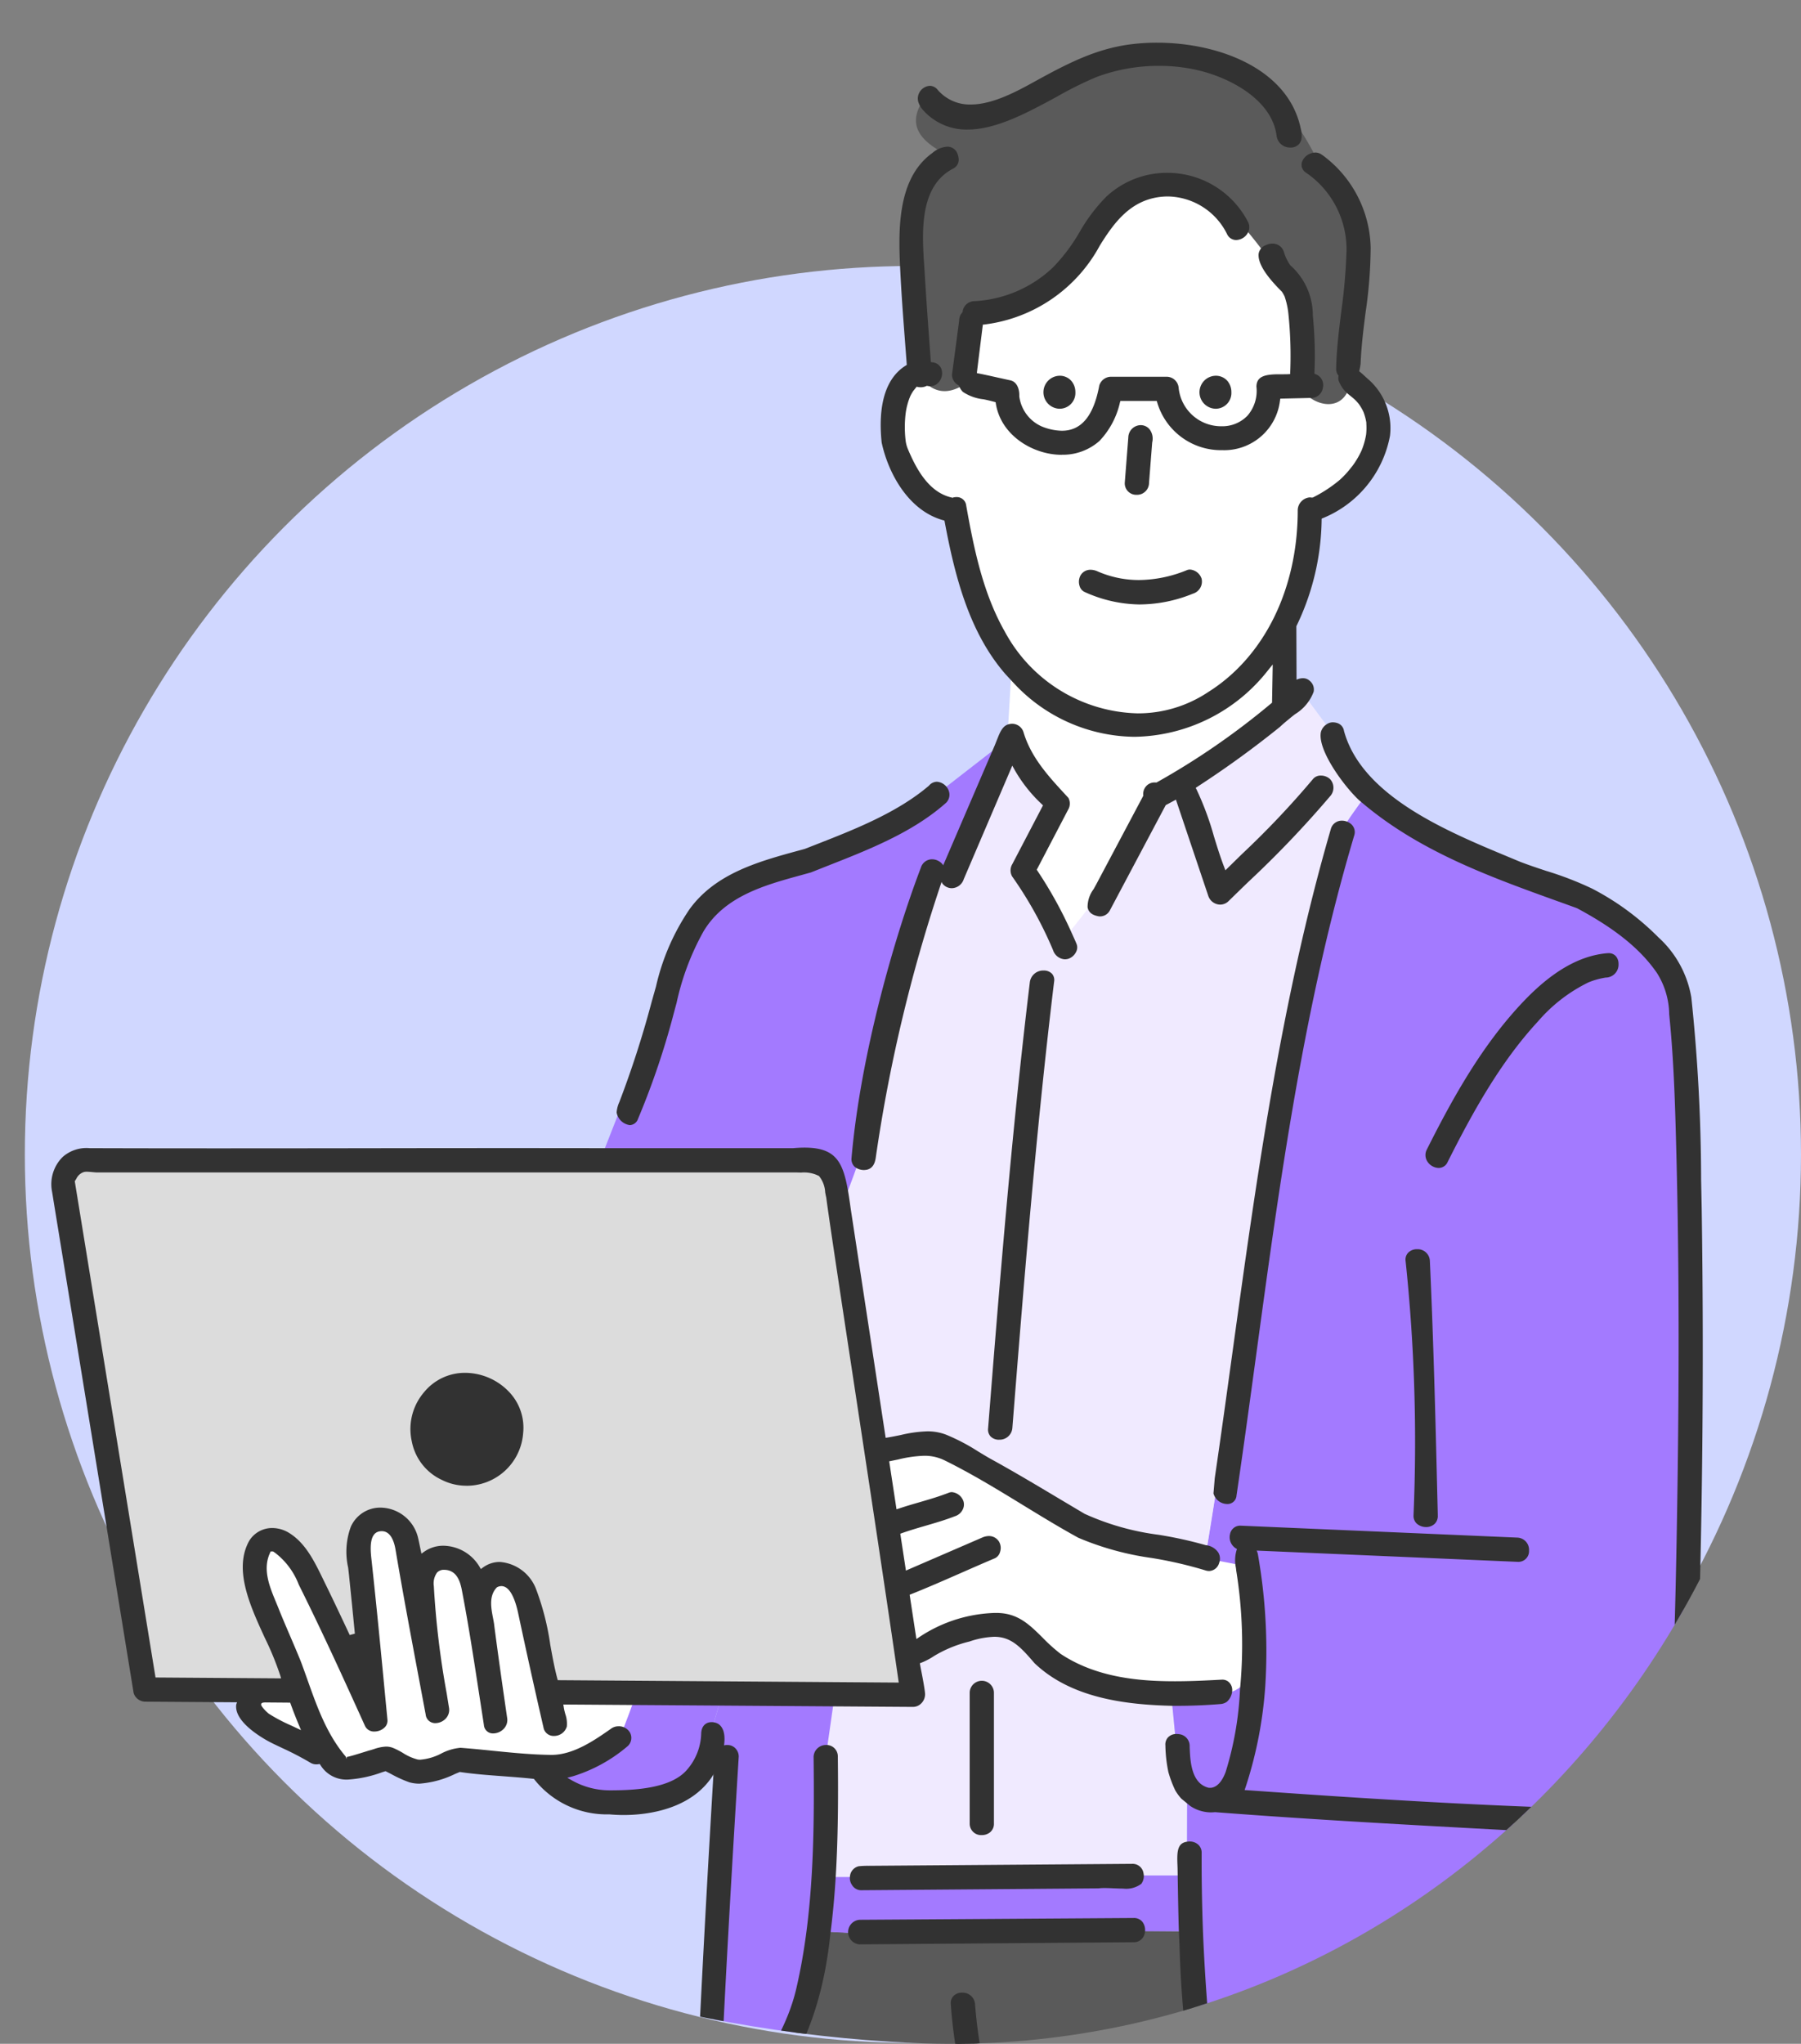 <svg xmlns="http://www.w3.org/2000/svg" xmlns:xlink="http://www.w3.org/1999/xlink" width="202.797" height="230.033" viewBox="0 0 202.797 230.033">
  <rect x="0" y="0" width="202.797" height="230.033" fill="#808080" stroke="none"/>
  <defs>
    <clipPath id="clip-path">
      <path id="パス_5425" data-name="パス 5425" d="M114.515-29.936C169.744-29.936,199.806,42.676,200,100S154.874,202.481,100,200-16.773,165.144,0,100,59.287-29.936,114.515-29.936Z" transform="translate(1200 193)" fill="#fffaae"/>
    </clipPath>
    <clipPath id="clip-path-2">
      <rect id="長方形_693" data-name="長方形 693" width="185.946" height="438.278" fill="none"/>
    </clipPath>
  </defs>
  <g id="グループ_1217" data-name="グループ 1217" transform="translate(-1197.204 -163.064)">
    <circle id="楕円形_5" data-name="楕円形 5" cx="100" cy="100" r="100" transform="translate(1200 193)" fill="#d0d7ff"/>
    <g id="マスクグループ_47" data-name="マスクグループ 47" clip-path="url(#clip-path)">
      <g id="グループ_1213" data-name="グループ 1213" transform="translate(1203 167.869)">
        <g id="グループ_1212" data-name="グループ 1212" clip-path="url(#clip-path-2)">
          <path id="パス_5195" data-name="パス 5195" d="M54.732,171.54c.119.731.862,2.59.714,3.32-.348,1.466-1.129,1.38-1.535-.393-1-4.324-1.965-9.081-2.891-13.421-.2-.915-1.542-2.962-2.677-2.356-1,1.033-1.764,1.634-1.642,2.891.448,3.438,1.571,8.348,2.07,11.779.3,2.062-1.221,1.974-1.535-.107-.8-5.08-1.027-8.263-2-13.314-.177-.89-1.587-3-2.641-3.1-.985-.094-2.24,1.642-2.213,2.427a99.41,99.41,0,0,0,1.642,12.886c.326,2.049-1.033,3.158-1.428,1.071-1.151-6.143-1.059-11.651-2.106-17.812-.151-.894-2.371-3.531-3.427-3.32-1.005.2-2.17,3.938-2.07,4.855.646,5.939,1,10.044,1.57,15.991.153,1.583-1.447-.757-2.106-2.213-2.352-5.2-2.744-7.633-5.283-12.743a8.358,8.358,0,0,0-3.284-3.213,6.8,6.8,0,0,0-2.39,0c-.905,1.994-1.248,3.652-.537,5.533.779,1.915,3.4,8.791,4.177,10.709.771,2.04-5.3-.4-4.069,2.07.937,1.874,8.04,5.985,9.1,7.282.843-.128,2.247.231,3.07,0,1.025-.276,1.666-.968,2.712-.571a25.366,25.366,0,0,0,3.427,1.142c1.53.147,3.189-1.271,4.748-1.25,3.4.258,5.432.538,8.852.572,2.4.011,4.539-.033,6.247-1.218a18.356,18.356,0,0,0,3.176-2.138,43.231,43.231,0,0,0,1.821-4.854c-2.445-.016-7.049-.484-9.495-.5" transform="translate(1.888 13.95)" fill="#fff"/>
          <path id="パス_5196" data-name="パス 5196" d="M121.408,370.438c-.08-.014-.159-.035-.239-.05-.012.121-.031.24-.044.36a1.5,1.5,0,0,1,.283-.31" transform="translate(11.111 33.976)" fill="#6ec878"/>
          <path id="パス_5197" data-name="パス 5197" d="M137.85,371.589c-.063-1.705-.094-3.419-.222-5.137-1.75.774-3.441,1.678-5.178,2.48,2.045.295,4.2.923,5.4,2.656" transform="translate(12.15 33.615)" fill="#6ec878"/>
          <path id="パス_5198" data-name="パス 5198" d="M143.715,391.024c-.38-4.522-2.344-8.886-3.586-13.2a3.727,3.727,0,0,1-2.967-2.888c-.2-.706-.15-1.643-.715-2.178a5.444,5.444,0,0,0-2.733-.959,26.859,26.859,0,0,0-3.675-.295c-2-.069-5.187-.389-6.3,1.714-.978,1.842-1.1,3.845-2.845,5.256a1.735,1.735,0,0,1-1.968.259c-2.515,6.686-4.691,16.91,3.181,20.78,7.308,3.459,22.159,2.112,21.612-8.488m-2.588,4.067c-7.166,2.147-16.325,3.15-22.691-1.628a1.675,1.675,0,0,1-.587-2.24,1.649,1.649,0,0,1,2.24-.587c5.7,4.276,13.769,3.214,20.166,1.3,2.027-.607,2.885,2.555.871,3.158" transform="translate(10.696 34.073)" fill="#dcdcdc"/>
          <path id="パス_5199" data-name="パス 5199" d="M93.574,153.389c-1.773-11.6-3.742-23.038-5.514-34.642-.18-.818-.791-2.781-1.554-3.32-25.838-.084-53.122-.348-79.086-.377-1.191.04-3.023,0-4.176,0-.451.112-1.734,1.753-1.963,2.106,3.01,18.5,6.269,38.8,9.28,57.307,4.514.031,12.643.258,17.157.288-1.368-4.549-7.069-10.032-4.444-14.671,1.1-1.7,1.869-2.265,3.535-1.231,2.043,1.269,3.11,4.877,4.128,6.951.985,2.009,3.545,6.121,4.492,8.148-.223-2.263-.514-10-.75-12.261-.193-1.846-.42-2.159.428-3.908,1.845-3.8,4.7-1.243,5.63,2.56.118.479.211.969.313,1.455,2.137-1.489,4.654-1.2,5.956,1.071a4.358,4.358,0,0,1,6.572,1.552c1.37,3.156,1.536,7.023,2.409,10.334,12.624.086,28.175.4,40.8.484-1-6.533-2.215-15.314-3.213-21.847m-42.3-7.514a4.623,4.623,0,1,1-3.091-4.708,4.638,4.638,0,0,1,3.091,4.708" transform="translate(0.118 10.554)" fill="#dcdcdc"/>
          <path id="パス_5200" data-name="パス 5200" d="M109.885,88.988c2.026-3.813,2.418-4.325,4.444-8.138a3.927,3.927,0,0,1,.8-1.875c.262-.349,1.054-.11,1.483-.16A95.2,95.2,0,0,0,129.8,69.338c-.182-1.064,0-7.432-.053-8.512C119.63,74.532,107.58,73.171,99.111,64.142l-.59,10.018a1.717,1.717,0,0,1,1.94,1.283c.88,2.936,1.2,1.993,3.213,4.177a1.84,1.84,0,0,1,.054,1.766c-1.151,2.2-2.115,4.384-3.266,6.585a54.741,54.741,0,0,1,4.123,7.656l4.443-4.872c-.517-.513.505-1.1.857-1.766" transform="translate(9.037 5.58)" fill="#fff"/>
          <path id="パス_5201" data-name="パス 5201" d="M123.9,162.556c1.177,8.1.6,20.109-2.088,27.885,11.239.795,24.687,1.726,35.946,2.13,8.113.9,14.3-2.723,14.671-11.244.8-20.737,1.111-42.43.643-63.178-.129-5.092-.306-10.294-.8-15.366-.175-1.775-.215-3.856-1.392-5.622-2.156-3.147-6-5.987-9.317-7.763-8.477-3.075-17.816-5.574-24.9-11.518-.366.632-1.7,2.524-2.006,3.156a1.46,1.46,0,0,1,.421,1.563c-7.2,24.182-9.244,46.92-12.915,71.788-.282,1.874-1.394,1.312-1.677-.321l-1.367,8.507c1.277.192.8,1.264.4,2.423l3.625-.222a5.2,5.2,0,0,1,.318-2.8c-1.426-.657-.68-1.856,1.182-1.776l3.882.168c9.07.391,15.477.945,24.548,1.336,2.1.091,1.953,1.475-.154,1.384-9.673-.417-19.354-.967-29.026-1.384.184.549-.288-.223-.179.346Zm19.259-5.143c-.228-9.554-.549-16.832-.985-26.379-.1-2.11,1.416-2.133,1.511-.034.437,9.546.531,16.9.759,26.448.05,2.113-1.235,2.069-1.285-.035M163.652,97.66c-.09.008-.134.011-.163.012a8.6,8.6,0,0,0-1.808.512,20.333,20.333,0,0,0-5.989,4.759c-4.245,4.578-6.03,8.023-8.817,13.564-.948,1.885-2.748,1.452-1.677-.357,4.6-7.781,9.173-16.777,17.883-19.952,2.1-.181,2.655,1.284.571,1.463" transform="translate(10.927 7.144)" fill="#a37aff"/>
          <path id="パス_5202" data-name="パス 5202" d="M154.538,183.8c-11.754-.519-23.5-1.938-35.236-2.782-1.169-.142-1.169.267-2.182,0v5.372c.965-.165.9-.246.9,1q-.023,4.8.173,9.6h0q.231,6.043.847,12.064a12.324,12.324,0,0,0,.655,3.67c4.307,9.114,24.979,14.235,34.5,16.362.759-12.916.852-24.9,1.61-37.814a1.751,1.751,0,0,1,1.526-1.661l.229-5.6c-1.2-.079-1.869-.166-3.022-.217" transform="translate(10.743 16.602)" fill="#a37aff"/>
          <path id="パス_5203" data-name="パス 5203" d="M120.529,188.228l.039-6c-1.326-1.515-1.3-1.426-1.376-3.926-.046-.927-.572-1.965.131-2.076l-.511-5.039c-5.559-.141-10.866-.861-14.976-4.792-2.405-2.8-3.983-3.5-7.683-2.356a15.3,15.3,0,0,0-3.912,1.617c-.558.337-2.282,1.023-2.712.779a38.883,38.883,0,0,1,.6,4.163c-.036.788-.429.81-1.445.8-3.014-.02-4.856-.243-7.871-.264l-1.284,6.908c.76.068.793.995.8,1.976.046,4.229-.144,7.248-.376,11.511l3.692-.08c.247-.443,1.377.005,2.037,0,1.26-.01,1.417-.164,2.677-.174,8.886-.07,13.226.07,22.113,0,.893-.007,4.237-.676,4.373,0h5.718c.04-1.312,0-2.59-.039-3.055m-22.593-4.044c0,2.111-1.005,2.107-1.005,0,0-4.918-.16-7.111-.16-12.03,0-2.111,1.392-2.376,1.392-.267,0,4.918-.226,7.379-.226,12.3" transform="translate(7.295 14.999)" fill="#f0eaff"/>
          <path id="パス_5204" data-name="パス 5204" d="M111.84,368.536c-.1-.825-.226-1.651-.348-2.474a2.476,2.476,0,0,1-.275.119,1.306,1.306,0,0,1-1.181,1.244c-5.661.939-11.482,2.131-17.232,1.753a1.623,1.623,0,0,1-1.887,2.622,15.7,15.7,0,0,0-5.478-1.857,16.857,16.857,0,0,0-2.19-.124c-3.6,7.6-12.24,11.287-18.791,15.833a1.566,1.566,0,0,1-.227.89c-.533.909-.789,1.659.156,2.3,3.4,1.824,7.555.334,11.139-.152,5.282-1.108,11.6-1.961,15.324-6.246,1.256-1.664,4.1-.029,2.828,1.653-4.3,5.7-12.685,7.06-19.3,8.08-4.483.738-11.466,2.176-13.734-3.031-3.245,4.389-.868,6.533,3.8,7.425,9.163,1.746,20.36-.566,27.828-6.209,2.347-1.934,3.658-4.549,5.5-6.907,2.235-3.254,5.846-4.271,9.424-5.264a5.015,5.015,0,0,0,3.415-3.457c.424-1.66-.361-2.747-.86-4.27a1.584,1.584,0,0,1,2.086-1.929" transform="translate(5.426 33.579)" fill="#dcdcdc"/>
          <path id="パス_5205" data-name="パス 5205" d="M129.645,217.355c-2.987-2.047-5.711-3.926-6.568-7.6a133.928,133.928,0,0,1-1.285-15.054l-5.747-.045c-.188.6-1.332.528-2.142.535-1.259.01-2.631-.046-3.89-.036-8.887.071-14.352.18-23.237.25-.929.008-2.138.21-2.249-.5l-4.114-.205a31.663,31.663,0,0,1-6.253,16.494c-1.986,2.886-4.527,5.912-6,9.1l3.109,6.026c.844-.845,1.4,3.972,1.6,5.431,5.714,43.172,8.713,79.814,11.779,123.252.8,6.987,2.824,14.25-.59,20.669l1.683,3.806c.77,1.742-1.5,3.269-2.552,2.075-.017.241-.015.487-.016.73a19.022,19.022,0,0,1,2.7.3,1.63,1.63,0,0,1,2.028-1.6c6.72,1.7,13.746.107,20.427-1a1.8,1.8,0,0,1,2.051,1.916,2.845,2.845,0,0,0,.275-.119c-.194-1.3-.4-2.6-.631-3.869-.972.457-.95-.486-.947-1.883.005-25.8-.939-51.25-1.731-77.032-.508-15.991-.857-31.161-1.642-46.919-.1-2.03,1.1-1.877,1.325,0l4.2-2.218c-.6-5.248-1.225-9.072-1.778-14.327-.221-2.1,1.178-2.878,1.4-.8,5.3,47.569,9.856,89.029,11.055,135.049.031,1.194.336,9.073-.576,8.915a8.1,8.1,0,0,0,1.215,4.709,1.465,1.465,0,0,1,.794-.729,1.67,1.67,0,0,1,2.8.5,15.673,15.673,0,0,0,8.864-.616c3.024-1.093,5.783-2.8,8.771-3.987a1.563,1.563,0,0,1,1.742.615c.558-28.511,4.339-59.764,3.082-88.276-1.012-21.794.595-41.968,1-63.75.012-.648.911-1.173,1.345-1.423-6.993-1.916-15.381-4.325-21.309-8.388m-24.091,10.614c-5.551-5.079-9.922-9-15.473-14.081-1.56-1.427-.857-2.6.7-1.178,2.125,1.942,5.773,5.151,7.9,7.094-.93-4.815-2.711-10.349-2.891-15.286-.122-2.108,1.19-2.9,1.311-.8.3,6.129,2.419,11.651,3.079,17.748,2.127,1.945,3.817,3.142,5.943,5.086,1.559,1.427.99,2.84-.562,1.419" transform="translate(6.253 17.856)" fill="#5a5a5a"/>
          <path id="パス_5206" data-name="パス 5206" d="M93.724,35.082a1.825,1.825,0,0,1,.11-.335.365.365,0,0,0-.11.335" transform="translate(8.597 3.187)" fill="#6ec878"/>
          <path id="パス_5207" data-name="パス 5207" d="M89.306,34.7a1.823,1.823,0,0,1-1.074.119c-.058.078-.189.215-.269.312a5.179,5.179,0,0,0-.322.586,28.482,28.482,0,0,0-.678,3.581,15.049,15.049,0,0,0,.072,3.212c.033.136.681,1.124.714,1.268s.881,1.643.785,1.464c1,2.144,1.314,3.208,3.765,3.748.783-.205,1.441-.508,1.624.517.867,4.836,1.985,10.437,4.443,14.75,4.312,7.841,17.666,11.817,25.513,6.585,6.792-4.262,9.33-11.953,9.343-19.7,0-1.7,1.265-2.728,2.088-1.686-.337-.719,1.33-1.354,2.089-1.714.474-.226.892-1.465,1.311-1.794a19.673,19.673,0,0,0,2.088-1.5,15.485,15.485,0,0,0,1.258-2.249,19.786,19.786,0,0,0,.214-2.757c.057-.436-.925-1.52-.937-1.954-.08-.388-.82-.641-.977-1.017a14.639,14.639,0,0,0-.924-1.3c-.308-.415-.531.219-.883-.143-.816,1.331-4.01,1.612-6.163.535a1.175,1.175,0,0,0-.155-.535c-1.029.024-1.647.644-2.677.669-1.219,7.966-10.632,7.662-12.689.51H112.4c-.466,1.637-2.219,2.976-3.48,4.147-3.977,3.574-8.6,1.308-9.424-3.935-1.266-.433-5-.326-4.929-2.15A26.438,26.438,0,0,1,90.8,34.21a1.542,1.542,0,0,1-1.495.49m24.281,10.63c.116-1.5.328-1.824.455-3.319.078-.918-.2-1.471.495-1.486.838-.019.817.536.75,1.392-.132,1.711-.042,1.7-.174,3.413-.071.917-.021,1.364-.964,1.406-1.218,0-.83-.3-.562-1.406m-4.511,12.1c.483-.824.476-.57,1.285-.214a9.347,9.347,0,0,0,8.513.107c.825-.331,1.552-.869,1.766-.09.253.921-1.112,1.154-1.963,1.392-3.641,1.022-4.091.964-7.6.214-.813-.357-2.406-.714-2-1.409" transform="translate(7.971 3.138)" fill="#fff"/>
          <path id="パス_5208" data-name="パス 5208" d="M91.117,14.353c-4.176,1.558-2.308,8.9-2.088,12.609.192,3.235.086,6.538.322,9.771l.187.469c1.847,2.742,4.042,1.995,5.653.754a16.86,16.86,0,0,1-.325-2.483c-.767-.108.031-3.108.178-3.364.056-.072,1.3-2.059,2.214-2.106a11.667,11.667,0,0,0,8.03-3.47c2.414-2.312,3.668-5.27,6.1-7.56,5.018-4.716,7.282-4.251,13.126.071.408.3.243.886.115,1.265.456.466,3.919,3.126,4.24,3.7.773-.76,1.669.81,2.106,2.177a4.625,4.625,0,0,0,.691,1.429c1.754,1.539,1.019,2.02,1.129,4.318.226,2.112-.357,3,.171,4a1.373,1.373,0,0,1-1.277,1.954c.093.178,1.142,1.045,1.142,1.223,1.464,1.728,4.461,2.285,5.256-.66-.4-.407-.764.121-.578-.419-.677-.134.17-1.763.192-2.659.1-4.3,1.478-6.82,1.573-11.109.321-3.635-.181-6.2-3.054-8.3a4.164,4.164,0,0,1-1.793-2.891,30.767,30.767,0,0,0-2.462-4.176c-.056,1.9-1.324,2.646-1.58.616-.488-3.878-5.76-6.5-9.129-7.363a21.927,21.927,0,0,0-12.234.669c-5.832,2.278-12.7,9.411-18.312,2.544-1.659,2.168-2.865,4.6,1.794,6.987.348.937.163,1.428-1.392,2.008" transform="translate(8.111 0.144)" fill="#5a5a5a"/>
          <path id="パス_5209" data-name="パス 5209" d="M123.273,17.569c-1.367-2.635-3.766-3.214-6.782-2.927-3.323.317-6.258,2.8-7.889,5.428a17.791,17.791,0,0,1-13.35,9.064c-.17,1.281-.4,1.539-.571,2.82a9.618,9.618,0,0,1-.107,2.07c-.065.084-.687,2.489-.751,2.573,1.283.246,3.182.621,4.463.89.936.205.978.578.928,1.428.051.92,1.6,3.623,2.963,4.1,3.932,1.563,7.152-.913,7.817-4.466a1.666,1.666,0,0,1,1.58-1.2c2.093,0,3.252-.2,5.345-.2.93,0,.356.049.445.912-.005-.046-.011.556-.017.526.574,5.277,11.331,6.1,10.959.358.033-2.013,3.04-2.073,4.426-2.141.066-2.2-.6-4.42-.857-6.6a32.224,32.224,0,0,0-.571-3.57c-.05-.1-.1-.2-.16-.3-.032-.053-.068-.1-.1-.155-.005-.007-.8-1.429-.808-1.437-1.072-1.063-1.5-1.147-1.973-2.014a49.462,49.462,0,0,0-3.144-3.92c-.806-.736-1.106.181-1.843-1.24M104.8,39.589a1.639,1.639,0,0,1,0-3.275,1.639,1.639,0,0,1,0,3.275m17.571,0a1.639,1.639,0,0,1,0-3.275,1.639,1.639,0,0,1,0,3.275" transform="translate(8.606 1.337)" fill="#fff"/>
          <path id="パス_5210" data-name="パス 5210" d="M114.554,188.95c-.063,1.316-3.741.456-5.7.687-8.886.07-14.744.242-23.631.312-1.449.012-2.079.146-1.538-.825H79.62c-.131,2.432-.19,3.689-.5,6.1l4.64.261c2-.261,2.253-.027,4.176-.261,8.887-.07,15.066-.646,23.951-.716,1.3-.011,3.013-.24,2.712.716h6.006c-.086-2.341-.578-3.928-.591-6.271Z" transform="translate(7.258 17.332)" fill="#a37aff"/>
          <path id="パス_5211" data-name="パス 5211" d="M79.777,170.189c-4.012-.027-6.406.02-10.419-.008l-1.217,4.193c1.31.981,1.015,2.253.628,3.513l.1.406c.087-2.119,1.634-1.838,1.5.29-.838,13.656-2.312,32.561-2.892,46.233,3.06-4.822,10.615-15.937,11.94-21.658,1.963-8.474,1.306-14.77,1.211-23.423-.013-1.128-.512-2.376.36-2.3l1.036-7.249c-.524,0-1.73,0-2.253,0" transform="translate(6.19 15.611)" fill="#a37aff"/>
          <path id="パス_5212" data-name="パス 5212" d="M61.358,169.736c-.248.845-1.692,4.729-1.995,5.352-.084.507-.939.591-1.967,1.421-1.8,1.451-4.307,2.11-6.613,2.73,2.516,3,8.481,4.135,12.475,2.944,1.526-.455,4.881-1.787,4.9-3.186.02-1.492,1.205-2.355,1.338-3.962l1.473-5.113c-3.011-.021-6.6-.167-9.611-.188" transform="translate(4.658 15.57)" fill="#a37aff"/>
          <path id="パス_5213" data-name="パス 5213" d="M116.684,178.487a4.478,4.478,0,0,0,3.412,4.156c.08-.01.893-.528.978-.528.742-.1.538-.479.857-1.325a59.953,59.953,0,0,0,2.761-12.142l-.856.092a2.541,2.541,0,0,1-2.163,1.527c-2.059.171-4.023.241-6.173.215l.487,5.061c1.037-.164.629,1.586.7,2.944" transform="translate(10.595 15.47)" fill="#a37aff"/>
          <path id="パス_5214" data-name="パス 5214" d="M126.4,158.133l-3.715-.716c-.24.752-.921.212-1.891-.107-4.69-1.536-7.914-.99-12.422-3.142-5.073-2.775-10.286-6.371-15.492-8.927-1.854-.915-5.466-.284-7.425.111.246,1.6,1.11,5.638,1.356,7.245,1.844-.619,4.323-1.25,6.14-1.962.855-.335,1-.415,1.25.357.259.857-.342.859-1.178,1.106-1.939.76-4.11,1.271-6.068,1.963.181,1.192.685,4.413.867,5.6,2.757-1.192,5.371-2.341,8.128-3.533.844-.366,1.9-1.1,2.427-.286.439.681-.032.872-.821,1.214-3.146,1.324-7.138,3.1-10.307,4.355.222,1.448,1.52,5.3,1.74,6.746,2.55-1.714,6.724-3.893,9.816-3.748,3.264.185,3.762,2.835,6.14,4.6s5.169,2.235,8.067,2.57a52.4,52.4,0,0,0,9.844.142c1.261-.1,2.178-.294,1.926.669a3.884,3.884,0,0,0,2.008-1.311,27.422,27.422,0,0,0-.39-12.954" transform="translate(7.839 13.28)" fill="#fff"/>
          <path id="パス_5215" data-name="パス 5215" d="M86.582,116.141c1.352-10.589,2.669-13.591,5.507-23.888.56-2.032,2.1-6.711,1.537-4.676-.163.593-.538-1.042-.7-.449.193-.108,1.585.217,1.766.107.034-.169,1.15.112,1.205-.053-.205-.36-.015-.775.161-1.21,1.988-4.9,4.332-9.237,6.341-14.124l-8.1,6.283a16,16,0,0,0-1.9,1.685c-4.272,3.8-7.875,4.472-13.136,6.568-4.421,1.252-9.912,2.3-12.458,6.568a33.7,33.7,0,0,0-3.426,8.995c-1.131,4.155-.334,3.312-2.057,7.267-.7,1.606-.366,2.976-2.111,3.295l-2.591,6.608H76.7c5.582-.516,6.821,1.04,7.313,5.967.493-1.841,1.8-4.412,2.088-6.211-.612-.162.374-1.893.481-2.73" transform="translate(5.194 6.591)" fill="#a37aff"/>
          <path id="パス_5216" data-name="パス 5216" d="M93.482,87.176c-.181.109-1.552-.126-1.746-.016-2.5,9.438-6.179,19.138-7.415,28.823-.158,1.236.519,2.2-.393,1.963-.284,1.8-2.165,6.083-2.659,7.925,1.3,8.485,3.271,18.151,4.567,26.637,2.232-.364,4.3-1.424,6.57-.582a31.847,31.847,0,0,1,4.819,2.482c3.617,1.981,6.573,4.063,10.119,6.157,4.215,2.161,10.64,2.594,15.105,3.966,0,0,1.269-7.614,1.3-8.268l1.445-2.73c3.593-24.522,4.709-44.664,11.654-68.542a6.257,6.257,0,0,1,1.285-2.936c.3-.631,2.177-3.1,2.543-3.729-2.324-2.079-4.525-6.295-3.7-6.483L133.2,66.756c-.248,1.918-2.591,2.568-3.9,3.825a107.92,107.92,0,0,1-9.317,6.352c1.374,2.712,3.185,8.976,4.284,11.832a128.486,128.486,0,0,0,9.744-10.333c.555-.7,1.3-1.642,1.874-1.071.675.675-.681,1.772-1.231,2.463-2.067,2.6-3.384,3.281-5.729,5.621-1.524,1.523-2.669,2.421-4.229,3.908-.924.881-1.213.154-1.606-1.016-1.176-3.5-2.465-6.993-3.641-10.495-.262.144-1.77.92-2.035,1.057-2.087,3.93-3.319,6.686-5.407,10.616-.467.894-1.168,1.419-1.821.642l-3.533,4.5c.175.394.426.457.588.856.335.818.4.491-.374.7-.929.245-1.322-1.325-1.659-2.15-1.185-2.894-1.056-4.224-2.838-6.792a1.64,1.64,0,0,1,0-1.653c1.122-2.147,2.037-4.093,3.159-6.24-1.2-1.142-3.8-5.71-4.6-7.152-1.7,4.129-4.091,9.439-5.787,13.568-.4,1.2-.986,1.033-1.1,1.1Zm11.078,14.172c-2.022,16.7-3.167,30.4-4.5,47.17-.165,2.09-1.4.655-1.231-1.447,1.331-16.767,2.209-29.452,4.23-46.152.25-2.07,1.751-1.659,1.5.428" transform="translate(7.455 6.124)" fill="#f0eaff"/>
          <path id="パス_5217" data-name="パス 5217" d="M112.041,47.269a1.291,1.291,0,0,1-1.341-1.348l.4-5.107a1.41,1.41,0,0,1,1.378-1.385,1.28,1.28,0,0,1,1.031.489,1.741,1.741,0,0,1,.279,1.457l-.354,4.531a1.353,1.353,0,0,1-1.39,1.364" transform="translate(10.155 3.617)" fill="#323232"/>
          <path id="パス_5218" data-name="パス 5218" d="M112.721,58.243a15.317,15.317,0,0,1-6.116-1.407,1.054,1.054,0,0,1-.557-.667,1.517,1.517,0,0,1,.1-1.185,1.269,1.269,0,0,1,1.141-.642,1.894,1.894,0,0,1,.754.167,11.619,11.619,0,0,0,4.7.987,14.525,14.525,0,0,0,5.394-1.116.917.917,0,0,1,.341-.064,1.494,1.494,0,0,1,1.308,1.027,1.421,1.421,0,0,1-.983,1.689,16.026,16.026,0,0,1-5.971,1.211Z" transform="translate(9.721 4.982)" fill="#323232"/>
          <path id="パス_5219" data-name="パス 5219" d="M104.109,38.049a1.857,1.857,0,0,1,0-3.712,1.722,1.722,0,0,1,1.353.587,1.935,1.935,0,0,1,.448,1.267,1.773,1.773,0,0,1-1.8,1.857" transform="translate(9.385 3.15)" fill="#323232"/>
          <path id="パス_5220" data-name="パス 5220" d="M120.205,38.049a1.857,1.857,0,0,1,0-3.712,1.718,1.718,0,0,1,1.352.587A1.935,1.935,0,0,1,122,36.192a1.773,1.773,0,0,1-1.8,1.857" transform="translate(10.861 3.15)" fill="#323232"/>
          <path id="パス_5221" data-name="パス 5221" d="M134.123,36.883a2.04,2.04,0,0,1-.261-.015,1.2,1.2,0,0,1-1.031-1.27c.049-2.123.314-4.271.572-6.347a64.255,64.255,0,0,0,.582-6.466,10.46,10.46,0,0,0-4.606-9.235,1.038,1.038,0,0,1-.408-1.116,1.57,1.57,0,0,1,.889-.966,1.746,1.746,0,0,1,.644-.144,1.241,1.241,0,0,1,.617.18s.224.148.264.181a13.266,13.266,0,0,1,5.333,10.371,51.688,51.688,0,0,1-.573,7.264c-.239,1.885-.485,3.828-.56,5.76-.111.843-.252,1.341-.685,1.617a1.488,1.488,0,0,1-.777.186" transform="translate(11.827 1.039)" fill="#323232"/>
          <path id="パス_5222" data-name="パス 5222" d="M110.115,97.349c-.778-.129-1.17-.442-1.293-1.02a3.367,3.367,0,0,1,.682-2.05c.1-.182.2-.361.292-.531l5.3-9.978a1.336,1.336,0,0,1,.43-1.182,1.276,1.276,0,0,1,.9-.31l.168,0a83.52,83.52,0,0,0,12.662-8.7l.337-.279.076-4.3-.53.654a19.444,19.444,0,0,1-15.029,7.485,18.787,18.787,0,0,1-13.6-6.042l-.927-1c-4.079-4.678-5.7-11-6.847-17.137L92.7,52.8l-.164-.045c-3.961-1.111-6.19-5.4-6.9-8.735-.314-2.989-.1-6.894,2.689-8.652l.139-.088-.187-2.471c-.234-3.056-.475-6.216-.6-9.344-.185-4.523.108-9.49,3.679-12.044a2.8,2.8,0,0,1,1.659-.7,1.2,1.2,0,0,1,1.156.792,1.983,1.983,0,0,1,.141.717,1.123,1.123,0,0,1-.663.975c-3.811,2.006-3.468,7.2-3.217,10.993l.055.846c.165,2.783.368,5.565.572,8.346l.115,1.574.216.033a1.151,1.151,0,0,1,.979.762,1.532,1.532,0,0,1-.319,1.484,1.263,1.263,0,0,1-.955.436,1.5,1.5,0,0,1-.288-.029l-.085-.016-.08.036a1.469,1.469,0,0,1-.61.128,1.656,1.656,0,0,1-.3-.028l-.165-.032-.1.136c-.045.06-.283.35-.283.35a5.488,5.488,0,0,0-.334.592,7.538,7.538,0,0,0-.505,1.864,12.771,12.771,0,0,0-.024,3,3.661,3.661,0,0,0,.287,1.122c.942,2.221,2.354,4.843,4.929,5.41l.115.026.014-.028a1.5,1.5,0,0,1,.39-.052,1.064,1.064,0,0,1,1.1.956c.9,5.047,1.92,9.934,4.373,14.235A17.463,17.463,0,0,0,114.489,74.5a14.238,14.238,0,0,0,7.919-2.4c6.3-3.952,10.064-11.577,10.078-20.4a1.475,1.475,0,0,1,1.352-1.507,1.375,1.375,0,0,1,1.323,1.14,28.157,28.157,0,0,1-2.783,13.265l-.047.1.021,6.015a1.752,1.752,0,0,1,.712-.17,1.115,1.115,0,0,1,.771.294,1.259,1.259,0,0,1,.441,1.241,5,5,0,0,1-2.093,2.515c-.2.155-.4.313-.6.481-.391.321-.769.632-1.092.942a111.271,111.271,0,0,1-9.293,6.735l-.2.134.11.217a33.252,33.252,0,0,1,1.94,5.235c.348,1.134.71,2.306,1.145,3.436l.148.39,1.867-1.829a99.328,99.328,0,0,0,8.009-8.457,1.109,1.109,0,0,1,.876-.374,1.5,1.5,0,0,1,1.035.4,1.421,1.421,0,0,1-.021,1.953,116.565,116.565,0,0,1-9.189,9.617l-.139.133q-1.046,1.014-2.085,2.03a1.347,1.347,0,0,1-.943.39,1.435,1.435,0,0,1-1.343-1L118.77,84.21l-.286.156c-.26.143-.521.285-.785.42l-.074.038-6.3,11.866a1.256,1.256,0,0,1-1.1.663Z" transform="translate(7.846 0.984)" fill="#323232"/>
          <path id="パス_5223" data-name="パス 5223" d="M130.379,50.706a1.378,1.378,0,0,1-.493-.088l-.2-.1c-.29-.136-.438-.226-.609-.747a1.181,1.181,0,0,1,.664-1.432,15.267,15.267,0,0,0,3.485-2.2,10.151,10.151,0,0,0,1.263-1.364l.158-.193a9.62,9.62,0,0,0,1.049-1.781,8.4,8.4,0,0,0,.5-1.769,7.117,7.117,0,0,0,.027-1.18l-.005-.185a5.992,5.992,0,0,0-.333-1.205,5.564,5.564,0,0,0-.507-.859,4.732,4.732,0,0,0-.713-.726c-.021-.019-.437-.355-.46-.376a3.52,3.52,0,0,1-1.117-1.582,1.249,1.249,0,0,1,.471-1.235,1.089,1.089,0,0,1,.7-.241,1.816,1.816,0,0,1,1.017.364,9.745,9.745,0,0,1,.82.7l.216.2a7.294,7.294,0,0,1,2.571,6.477,12.481,12.481,0,0,1-7.829,9.367,2.068,2.068,0,0,1-.675.154" transform="translate(11.836 3.068)" fill="#323232"/>
          <path id="パス_5224" data-name="パス 5224" d="M131.318,11.8a1.519,1.519,0,0,1-1.564-1.316c-.49-3.908-4.907-6.379-8.541-7.307a19,19,0,0,0-4.693-.568,19.871,19.871,0,0,0-7.1,1.277A42.124,42.124,0,0,0,104.974,6.1c-3.18,1.726-6.775,3.677-9.989,3.677a6.532,6.532,0,0,1-4.936-2.079A2.507,2.507,0,0,1,89.4,6.634a1.414,1.414,0,0,1,.1-.966,1.451,1.451,0,0,1,1.21-.814,1.148,1.148,0,0,1,.872.44,4.749,4.749,0,0,0,3.734,1.663c2.506,0,5.248-1.509,7.249-2.611C106.277,2.3,109.423.7,113.241.194A23.244,23.244,0,0,1,116.273,0c7.065,0,14.814,2.989,16.2,9.666a2.952,2.952,0,0,1,.069,1.246,1.318,1.318,0,0,1-.3.536,1.255,1.255,0,0,1-.925.355" transform="translate(8.197 0)" fill="#323232"/>
          <path id="パス_5225" data-name="パス 5225" d="M105.229,45.153c-3.2,0-6.842-2.158-7.411-5.77l-.025-.152c-.3-.081-1.035-.271-1.383-.329a5.171,5.171,0,0,1-2.292-.823,1.881,1.881,0,0,1-.461-.73,1.366,1.366,0,0,1-.778-1.214l.808-6.067a1.41,1.41,0,0,1,.189-.725l.222-.286-.024-.021a1.349,1.349,0,0,1,1.3-1.174,13.9,13.9,0,0,0,8.9-3.822,20.272,20.272,0,0,0,2.986-3.976,19.14,19.14,0,0,1,2.967-3.935,9.977,9.977,0,0,1,6.865-2.711,10.2,10.2,0,0,1,9.1,5.484,1.316,1.316,0,0,1,.1,1.052,1.554,1.554,0,0,1-1.414,1.025,1.127,1.127,0,0,1-1.028-.675,7.571,7.571,0,0,0-6.656-4.229q-.341,0-.687.033c-3.5.334-5.37,2.9-6.985,5.5a17.141,17.141,0,0,1-12.954,8.874l-.213.021c-.237,1.893-.654,5.233-.667,5.388,0,.022,0,.045-.008.067.747.143,1.5.311,2.249.479l.106.024c.471.1.94.21,1.411.309.868.191,1.044,1.213,1.011,1.786a4.294,4.294,0,0,0,2.494,3.389,6.269,6.269,0,0,0,2.3.5c2.2,0,3.58-1.668,4.217-5.1a1.392,1.392,0,0,1,1.311-.979h6.28a1.363,1.363,0,0,1,1.341,1.214,4.8,4.8,0,0,0,4.827,4.359,3.933,3.933,0,0,0,2.92-1.185,4.25,4.25,0,0,0,1.014-3.274c.02-1.166.961-1.391,2.579-1.391h.452c.182,0,.357,0,.517-.009l.251-.012.008-.253a45.613,45.613,0,0,0-.219-6.636,8.763,8.763,0,0,0-.416-1.849c-.066-.135-.121-.238-.18-.341-.035-.059-.129-.2-.13-.2-1.848-1.834-2.7-3.214-2.617-4.246a1.239,1.239,0,0,1,.833-.993,1.606,1.606,0,0,1,.718-.167,1.321,1.321,0,0,1,1.3.947,4.853,4.853,0,0,0,.73,1.505,7.5,7.5,0,0,1,2.524,5.632,45.473,45.473,0,0,1,.186,6.362l-.007.2.186.068a1.3,1.3,0,0,1,.765,1.511,1.319,1.319,0,0,1-1.319,1.147l-.123,0-3.352.077-.035.227a6.327,6.327,0,0,1-6.5,5.572,7.492,7.492,0,0,1-7.314-5.337l-.056-.2h-4.1l-.057.2a9.2,9.2,0,0,1-2.3,4.3,6.215,6.215,0,0,1-4.239,1.552" transform="translate(8.52 1.231)" fill="#323232"/>
          <path id="パス_5226" data-name="パス 5226" d="M83.946,379.219a1.229,1.229,0,0,1-.783-.266,3.241,3.241,0,0,1-.729-1.069c-.129-.281-.372-.913-.6-1.511-.189-.495-.37-.967-.472-1.2-.614-1.4-.7-2.268-.285-2.984A24.918,24.918,0,0,0,83.5,358.54c-2.8-40.787-10.695-112.555-13.047-133.582-.076-.676-.118-1.045-.121-1.078a2.319,2.319,0,0,1,.4-1.913,1.714,1.714,0,0,1,1.094-.4,1.342,1.342,0,0,1,.247.021c.464.094.735.461.829,1.12,5.394,40.741,9.616,83.2,12.9,129.808.757,6.57,1.274,14.134-2.174,20.615l-.062.117,1.737,3.927a1.5,1.5,0,0,1-.092,1.361,1.475,1.475,0,0,1-1.264.677" transform="translate(6.449 20.325)" fill="#323232"/>
          <path id="パス_5227" data-name="パス 5227" d="M106.16,373.176a1.436,1.436,0,0,1-1.01-.388,1.239,1.239,0,0,1-.346-.916c0-19.909-.676-40.137-1.334-59.7l-.033-.994q-.282-8.339-.545-16.678c-.54-17.033-.986-32.4-.95-47.983a1.366,1.366,0,0,1,2.709-.189c.027,20.781.746,41.92,1.441,62.364.7,20.736,1.431,42.128,1.441,63.178a1.216,1.216,0,0,1-.714,1.159,1.553,1.553,0,0,1-.659.144" transform="translate(9.351 22.493)" fill="#323232"/>
          <path id="パス_5228" data-name="パス 5228" d="M70.935,400.256a28.814,28.814,0,0,1-10.37-1.729c-2.686-1.3-4.08-3.1-4.162-5.342-.142-3.914,3.868-8.39,7.713-10.615.962-.613,1.949-1.215,2.951-1.828,5.418-3.307,11.558-7.056,14.325-13.042.287-.537.838-.763,1.847-.763.2,0,.4.008.6.015l.419.013a18.9,18.9,0,0,1,2.655.3l.308.058.014-.313a1.4,1.4,0,0,1,1.317-1.4,1.534,1.534,0,0,1,.373.049,26.244,26.244,0,0,0,6.489.751,69.42,69.42,0,0,0,11.731-1.352l.179-.032c.716-.123,1.43-.247,2.14-.365a1.714,1.714,0,0,1,.263-.022,1.384,1.384,0,0,1,1.031.453,1.659,1.659,0,0,1,.44,1.2,1.029,1.029,0,0,1-.952.992l-2.157.365A76.8,76.8,0,0,1,95.3,369.107c-.764,0-1.513-.025-2.228-.072l-.776-.05.574.525a1.315,1.315,0,0,1,.38,1.48,1.368,1.368,0,0,1-1.249.893,1.454,1.454,0,0,1-.7-.193,15.914,15.914,0,0,0-5.566-1.888,17.4,17.4,0,0,0-2.057-.128l-.349,0-.073.155c-2.723,5.745-8.371,9.232-13.836,12.6-1.712,1.057-3.327,2.052-4.865,3.119l-.224.156a11.617,11.617,0,0,0-.971.713.793.793,0,0,0-.159.628,3.077,3.077,0,0,0,1.287,2.147,8.381,8.381,0,0,0,4.048.929,26.347,26.347,0,0,0,4.832-.614c.859-.164,1.666-.318,2.447-.424l1.7-.347c4.87-.976,10.39-2.082,13.787-5.99a1.437,1.437,0,0,1,1.174-.6,1.582,1.582,0,0,1,1.394.788,1.017,1.017,0,0,1-.164,1.122c-4.293,5.688-12.858,7.009-19.113,7.974l-.656.108a35.838,35.838,0,0,1-5.849.646c-3.54,0-5.811-1.183-6.941-3.618-.073-.158-.14-.308-.194-.432l-.276.374c-1.4,1.89-1.856,3.5-1.352,4.8.57,1.46,2.358,2.489,5.317,3.057a33.907,33.907,0,0,0,6.319.575c7.939,0,16.06-2.555,21.727-6.834a21.5,21.5,0,0,0,3.9-4.655c.522-.76,1.06-1.547,1.652-2.3,2.2-3.2,5.8-4.2,9.281-5.169a5.33,5.33,0,0,0,3.606-3.654,5.03,5.03,0,0,0-.478-3.391c-.132-.329-.268-.667-.388-1.031a1.148,1.148,0,0,1,.127-1.076,1.5,1.5,0,0,1,1.2-.564,1.431,1.431,0,0,1,1.358,1.059c.1.251.2.5.3.739a6.736,6.736,0,0,1,.765,3.345c.156,1.273.282,2.6.4,4.226,0,.515.04,1.085.079,1.671.134,2.08.273,4.228-.924,5.7a19.887,19.887,0,0,1-7.485,2.438,17.106,17.106,0,0,1-2.789.246c-.187,0-.342,0-.462-.009a2.456,2.456,0,0,1-1.138-.336,1.334,1.334,0,0,1-.294-1.41,1.355,1.355,0,0,1,1.27-.886l.174.007c.157.008.4.019.666.019.172,0,.355,0,.525-.019a26.857,26.857,0,0,0,7.268-1.828,1.783,1.783,0,0,0,.234-.116l.079-.049.032-.089a1.535,1.535,0,0,0,.062-.3l.019-.133a24.841,24.841,0,0,0,.058-3.416l-.02-.6-.438.4a10.573,10.573,0,0,1-4.615,2.1,16.887,16.887,0,0,0-3.3,1.164c-2.037,1.056-3.3,2.926-4.516,4.734l-.452.668c-5.205,8.276-17.908,12.049-27.5,12.049" transform="translate(5.174 33.449)" fill="#323232"/>
          <path id="パス_5229" data-name="パス 5229" d="M104.721,228.7a1.312,1.312,0,0,1-.905-.373L87.161,213.091a1.133,1.133,0,0,1-.345-1.312A1.549,1.549,0,0,1,88.2,210.8a1.315,1.315,0,0,1,.905.374l6.982,6.386-.157-.809c-.288-1.5-.645-3.031-.96-4.387a53.539,53.539,0,0,1-1.659-10.041,1.175,1.175,0,0,1,.291-.912,1.341,1.341,0,0,1,.978-.382,1.393,1.393,0,0,1,1.461,1.32,55.905,55.905,0,0,0,1.7,9.948,67.9,67.9,0,0,1,1.552,8.1l.011.1,6.455,5.905a1.136,1.136,0,0,1,.346,1.312,1.555,1.555,0,0,1-1.388.974" transform="translate(7.956 18.441)" fill="#323232"/>
          <path id="パス_5230" data-name="パス 5230" d="M104.7,228.463a1.1,1.1,0,0,1-.758-.316L87.29,212.912A.918.918,0,0,1,87,211.839,1.344,1.344,0,0,1,88.184,211a1.1,1.1,0,0,1,.758.317l7.469,6.831-.282-1.458c-.285-1.474-.629-2.959-.961-4.394a53.265,53.265,0,0,1-1.655-10,.965.965,0,0,1,.233-.753,1.12,1.12,0,0,1,.819-.313,1.175,1.175,0,0,1,1.243,1.114,55.956,55.956,0,0,0,1.706,9.986,67.7,67.7,0,0,1,1.547,8.076l.021.186,6.515,5.961a.917.917,0,0,1,.289,1.072,1.345,1.345,0,0,1-1.183.834" transform="translate(7.974 18.459)" fill="#323232"/>
          <path id="パス_5231" data-name="パス 5231" d="M143.2,118.04a1.575,1.575,0,0,1-1.283-.749,1.334,1.334,0,0,1-.04-1.34c2.9-5.773,6.234-11.791,10.915-16.695,3.209-3.357,6.28-5.119,9.391-5.387l.128-.005a1.063,1.063,0,0,1,.86.358,1.317,1.317,0,0,1,.284.855,1.455,1.455,0,0,1-1.443,1.535,8.684,8.684,0,0,0-1.925.532,17.753,17.753,0,0,0-5.7,4.4c-4.253,4.587-7.4,10.312-10.171,15.816a1.1,1.1,0,0,1-1.016.68" transform="translate(12.999 8.61)" fill="#323232"/>
          <path id="パス_5232" data-name="パス 5232" d="M59.745,114.833a1.741,1.741,0,0,1-1.454-1.413,3.4,3.4,0,0,1,.309-1.187,112.026,112.026,0,0,0,3.627-11.239l.5-1.771a25.452,25.452,0,0,1,3.788-8.705c2.953-4.047,7.808-5.366,12.5-6.64l.462-.126,1.248-.488c4.293-1.678,9.16-3.58,12.733-6.63a1.206,1.206,0,0,1,.9-.443,1.549,1.549,0,0,1,1.323.995,1.284,1.284,0,0,1-.29,1.372c-3.745,3.332-8.681,5.268-13.454,7.14l-1.765.7-1.207.334c-4,1.1-8.524,2.342-10.894,6.307a29.079,29.079,0,0,0-3.028,8.036l-.249.917a88.247,88.247,0,0,1-4.1,12.153,1.007,1.007,0,0,1-.951.692" transform="translate(5.347 6.989)" fill="#323232"/>
          <path id="パス_5233" data-name="パス 5233" d="M30.124,176.35c.02-.021.13-.009.205-.005a.146.146,0,0,0-.205.005" transform="translate(2.763 16.172)" fill="#fff"/>
          <path id="パス_5234" data-name="パス 5234" d="M43.319,149.834a6.132,6.132,0,0,1-2.765-.657,6.018,6.018,0,0,1-3.376-4.319,6.367,6.367,0,0,1,1.388-5.559,5.919,5.919,0,0,1,4.611-2.17,6.879,6.879,0,0,1,5.019,2.216,5.836,5.836,0,0,1,1.516,4.6,6.385,6.385,0,0,1-6.393,5.894" transform="translate(3.397 12.579)" fill="#323232"/>
          <path id="パス_5235" data-name="パス 5235" d="M83.445,196.3a1.386,1.386,0,0,1,.1-2.768c.3,0,30.456-.2,30.761-.2a1.208,1.208,0,0,1,1.035.481,1.553,1.553,0,0,1,.194,1.347,1.234,1.234,0,0,1-1.234.9l-30.858.24Z" transform="translate(7.538 17.735)" fill="#323232"/>
          <path id="パス_5236" data-name="パス 5236" d="M83.681,190.719a1.2,1.2,0,0,1-1.094-.59,1.368,1.368,0,0,1-.227-.977,1.275,1.275,0,0,1,.973-1.13,9.186,9.186,0,0,1,1.111-.051l29.692-.222a1.235,1.235,0,0,1,1.271,1.034,1.481,1.481,0,0,1-.24,1.213,2.845,2.845,0,0,1-2.048.539c-.344,0-.7-.016-1.044-.031-.365-.016-.705-.031-1.023-.031a6.092,6.092,0,0,0-.729.037Z" transform="translate(7.554 17.222)" fill="#323232"/>
          <path id="パス_5237" data-name="パス 5237" d="M160.272,195.161c-.854,0-3.55-.224-3.664-.232l-3.064-.166c-10.858-.585-22.055-1.19-33.06-2.036-.206.019-.348.026-.488.026a4.255,4.255,0,0,1-2.3-.715l-1-.822a5.193,5.193,0,0,1-.705-.962,12.764,12.764,0,0,1-.767-2.049,15.921,15.921,0,0,1-.333-2.984,1.19,1.19,0,0,1,.274-.886,1.277,1.277,0,0,1,1-.405,2.147,2.147,0,0,1,.288.021,1.331,1.331,0,0,1,1.171,1.294l0,.138c.059,1.545.159,4.129,2.143,4.6h.281c.662-.088,1.217-.687,1.627-1.776a36.587,36.587,0,0,0,1.616-9.287,52.432,52.432,0,0,0-.428-13.412c-.005-.083-.016-.174-.032-.289a3.971,3.971,0,0,1,.119-2.113l-.046-.021a1.478,1.478,0,0,1-.735-1.647,1.162,1.162,0,0,1,1.182-.955l31.168,1.343a1.374,1.374,0,0,1,1.318,1.469,1.2,1.2,0,0,1-1.221,1.262l-29.447-1.269a1.74,1.74,0,0,1,.129.368c.1.521.29,1.782.336,2.1a62.541,62.541,0,0,1,.519,12.524l-.024.391-.017.025h.014a46.552,46.552,0,0,1-2.2,11.207l-.117.336.355.024c10.688.757,22.174,1.514,33.761,1.931l.638.024c.758.029,1.509.059,2.251.059a10.759,10.759,0,0,0,6.937-1.976c2.6-2.019,3.962-5.057,4.15-9.29.313-7,.462-13.855.557-19.043.306-16.647.3-30.385-.027-43.236-.128-5-.259-10.165-.762-15.3l-.048-.507a8.911,8.911,0,0,0-1.372-4.635c-1.837-2.679-4.7-5-9.006-7.3l-2.1-.76c-7.5-2.7-15.25-5.486-21.66-10.743l-.765-.638c-1.674-1.542-4.706-5.638-4.32-7.669a1.485,1.485,0,0,1,.638-.885,1.2,1.2,0,0,1,.714-.229,1.7,1.7,0,0,1,.511.085,1.1,1.1,0,0,1,.74.884C137,78.343,146.512,82.3,153.459,85.189l1.352.564c.976.377,1.992.714,2.977,1.04a37.091,37.091,0,0,1,5.175,2,29.952,29.952,0,0,1,7.434,5.465,11.787,11.787,0,0,1,3.717,6.779,198.735,198.735,0,0,1,1.1,20.489l.067,3.29c.271,18.1.085,36.2-.55,53.79.151,5.444-1.233,9.834-4,12.679-2.5,2.569-6.021,3.872-10.464,3.872" transform="translate(10.539 6.427)" fill="#323232"/>
          <path id="パス_5238" data-name="パス 5238" d="M64.47,189.027c-.551,0-1.109-.025-1.658-.074h0a10.41,10.41,0,0,1-8.417-3.9l-.071-.094-.116-.012c-1.118-.121-2.241-.2-3.363-.287-1.591-.117-3.223-.236-4.791-.466l-.072-.011-.522.214a10.97,10.97,0,0,1-4.023,1.1,4.164,4.164,0,0,1-1.128-.15,13.6,13.6,0,0,1-2.06-.933l-.63-.323-.4.126a13.535,13.535,0,0,1-3.83.819,3.428,3.428,0,0,1-3.087-1.609l-.095-.141-.169.023a1.539,1.539,0,0,1-.213.015,1.249,1.249,0,0,1-.652-.173,34.09,34.09,0,0,0-3.078-1.612l-.475-.224c-.49-.23-.981-.462-1.451-.733-1.347-.779-3.575-2.333-3.366-3.976a2.4,2.4,0,0,1,.093-.266l-10.334-.071a1.379,1.379,0,0,1-1.311-.974L.817,123.482Q.44,121.19.072,118.9a4.311,4.311,0,0,1,1.2-3.947,4.049,4.049,0,0,1,3.051-.979l.449,0q6.875.02,13.738.019,8.461,0,16.925-.014t16.925-.014q4.733,0,9.464.008H83.518c.472-.041.885-.062,1.267-.062,4.093,0,4.557,2.119,5.216,6.913l3.931,25.751.272-.044c.484-.08.962-.178,1.438-.276a14.707,14.707,0,0,1,2.978-.412,5.839,5.839,0,0,1,2.064.356,22.343,22.343,0,0,1,3.673,1.918c.441.266.871.526,1.3.772,2.647,1.452,5.284,3.025,7.834,4.547,0,0,2,1.191,2.841,1.69a29.083,29.083,0,0,0,8.312,2.358,45.449,45.449,0,0,1,5.33,1.171,1.923,1.923,0,0,1,1.411.826,1.344,1.344,0,0,1,.1,1.168,1.227,1.227,0,0,1-1.121.916,1.447,1.447,0,0,1-.445-.076,45.99,45.99,0,0,0-6.043-1.392,32.538,32.538,0,0,1-8.243-2.272c-2.113-1.156-4.227-2.45-6.272-3.7-2.846-1.741-5.792-3.542-8.826-5.031a5.06,5.06,0,0,0-2.293-.5,14,14,0,0,0-2.912.419l-1,.206.824,5.4.309-.1c.726-.246,1.46-.459,2.2-.673,1.139-.331,2.278-.663,3.377-1.093a.947.947,0,0,1,.35-.067,1.528,1.528,0,0,1,1.306,1.039,1.262,1.262,0,0,1-.114.972,1.437,1.437,0,0,1-.847.7c-1.094.427-2.216.753-3.3,1.069-.824.24-1.758.511-2.644.824l-.212.075.634,4.149,8.593-3.717a1.915,1.915,0,0,1,.757-.17,1.323,1.323,0,0,1,1.146.655,1.4,1.4,0,0,1,.106,1.129,1.1,1.1,0,0,1-.573.714c-1.218.513-2.433,1.046-3.649,1.58-1.935.849-3.853,1.693-5.761,2.452l-.2.08.761,4.984.357-.239a16.149,16.149,0,0,1,8.5-2.7c.172,0,.345,0,.514.012,2.165.122,3.411,1.356,4.855,2.786a19.072,19.072,0,0,0,2,1.8c4.109,2.739,9.054,3.092,12.9,3.092,1.752,0,3.508-.086,5.155-.175l.135-.005a1.061,1.061,0,0,1,.881.4,1.229,1.229,0,0,1,.26.9,1.82,1.82,0,0,1-.595,1.19,1.421,1.421,0,0,1-.719.255c-1.628.135-3.253.2-4.832.2l-.636,0c-5-.128-11.28-.788-15.475-4.8-1.583-1.847-2.641-2.97-4.531-2.97a9.669,9.669,0,0,0-2.8.534A14.074,14.074,0,0,0,99.4,171.12a7.7,7.7,0,0,1-1.618.829l.1.555c.154.783.44,2.24.486,2.869a1.452,1.452,0,0,1-.392,1.054,1.329,1.329,0,0,1-.981.432l-39.359-.27.05.319c.038.242.1.493.17.747a3.257,3.257,0,0,1,.172,1.417,1.49,1.49,0,0,1-1.453,1.055,1.148,1.148,0,0,1-1.175-.96c-.968-4.2-1.912-8.454-2.879-12.995-.3-1.326-.862-2.909-1.859-2.909a1.056,1.056,0,0,0-.5.134c-.926.936-.662,2.313-.45,3.421.069.357.13.678.157.967.455,3.488.962,7.019,1.441,10.314a1.426,1.426,0,0,1-.332,1.171,1.677,1.677,0,0,1-1.229.573,1.014,1.014,0,0,1-1.057-.954l-.535-3.465c-.591-3.854-1.2-7.839-1.96-11.774-.193-.967-.573-2.1-1.807-2.213-.06-.005-.116-.009-.169-.009a1.045,1.045,0,0,0-.8.307,2.086,2.086,0,0,0-.366,1.528A96.691,96.691,0,0,0,44.5,175.321l.261,1.622a1.415,1.415,0,0,1-.318,1.176,1.633,1.633,0,0,1-1.206.565,1.068,1.068,0,0,1-1.1-.964l-.62-3.3c-.931-4.958-1.9-10.085-2.754-15.14-.092-.546-.37-2.2-1.575-2.2a1.409,1.409,0,0,0-.278.028c-1.2.24-.987,2.185-.87,3.229l.016.135c.575,5.293,1.1,10.749,1.558,15.565l.218,2.268a1.053,1.053,0,0,1-.278.825,1.66,1.66,0,0,1-1.182.5,1.113,1.113,0,0,1-1.071-.636c-2.381-5.263-4.729-10.41-7.264-15.513l-.19-.383a8.21,8.21,0,0,0-2.662-3.579l-.234-.157-.273,0-.086.2c-.837,1.832-.028,3.778.686,5.5.141.34.274.658.391.964.365.9.743,1.782,1.122,2.665l.045.106c.447,1.04.855,1.991,1.242,2.95.233.616.455,1.241.679,1.869l.078.221c1.038,2.921,2.109,5.939,4.123,8.4l.178.217.092.262.019-.221c.392-.067,1.235-.33,1.852-.522.271-.083.5-.156.647-.2.192-.051.378-.108.56-.164a4.741,4.741,0,0,1,1.372-.282,2.17,2.17,0,0,1,.786.147,8.55,8.55,0,0,1,1.1.562,5.683,5.683,0,0,0,1.7.75,2.208,2.208,0,0,0,.258.014,6.191,6.191,0,0,0,2.36-.69,5.785,5.785,0,0,1,2.167-.651c1.188.088,2.362.206,3.539.326,2.209.223,4.479.453,6.722.475,2.455,0,4.828-1.647,6.56-2.851l.1-.07a1.418,1.418,0,0,1,.864-.3,1.442,1.442,0,0,1,1.295.688,1.254,1.254,0,0,1-.225,1.528,17.285,17.285,0,0,1-6.177,3.408l-.642.171.579.329a8.653,8.653,0,0,0,4.271,1.086c2.848,0,6.84-.239,8.613-2.3a6.461,6.461,0,0,0,1.612-4.049c.013-.978.609-1.326,1.164-1.326a1.5,1.5,0,0,1,.812.229c1.044.782.6,2.76.245,3.87l-.4.986c-2.287,4.845-8.118,5.367-10.518,5.367M24.14,176.356c-.52,0-.525.119-.531.257s.388.616.844,1a18.157,18.157,0,0,0,2.506,1.326l1.142.536-.274-.655q-.468-1.118-.882-2.26l-.066-.179c-.546-.005-2.4-.022-2.739-.022m71.265-2.238c-1.411-9.779-3.344-22.5-5.05-33.733-1.474-9.7-2.746-18.077-3.116-20.871-.04-.157-.079-.366-.118-.586a3.175,3.175,0,0,0-.694-1.823,3.659,3.659,0,0,0-1.994-.389c-.19,0-.362-.005-.51-.015l-78.805,0c-.11,0-.26-.014-.423-.029-.285-.027-.526-.05-.719-.05a1.253,1.253,0,0,0-.31.031,1.406,1.406,0,0,0-.869.766l-.174.272,9.093,55.853,14.142.1-.107-.354a33.761,33.761,0,0,0-1.719-4.186c-1.674-3.639-3.569-7.757-1.75-10.968a3.026,3.026,0,0,1,2.585-1.413,3.633,3.633,0,0,1,1.911.564c1.833,1.139,2.826,3.181,3.786,5.155l.214.439c.957,1.951,1.885,3.917,2.806,5.887l.579-.158Q33.84,165.3,33.5,162c-.023-.224-.094-.82-.094-.82a8.129,8.129,0,0,1,.3-4.594,3.624,3.624,0,0,1,3.336-2.157,4.407,4.407,0,0,1,4.22,3.33c.083.342.154.688.224,1.034l.171.817.338-.236a3.713,3.713,0,0,1,2.142-.654,4.819,4.819,0,0,1,4.059,2.36l.15.263.246-.177a3.187,3.187,0,0,1,1.888-.622,4.75,4.75,0,0,1,4.036,2.926,29.16,29.16,0,0,1,1.643,6.353c.228,1.271.465,2.586.793,3.828l.054.2Z" transform="translate(0 10.449)" fill="#323232"/>
          <path id="パス_5239" data-name="パス 5239" d="M141.965,155.655a1.553,1.553,0,0,1-1.078-.423,1.2,1.2,0,0,1-.328-.9,194.18,194.18,0,0,0-.894-28.636,1.112,1.112,0,0,1,.3-.926,1.353,1.353,0,0,1,.985-.384A1.371,1.371,0,0,1,142.4,125.7c.439,9.631.668,19.222.89,28.5l0,.154a1.22,1.22,0,0,1-.325.915,1.393,1.393,0,0,1-1,.388" transform="translate(12.811 11.41)" fill="#323232"/>
          <path id="パス_5240" data-name="パス 5240" d="M117.7,375.186l-.269-.177a1.223,1.223,0,0,1-.547-1.07c.158-43.729-5.157-87.986-9.847-127.033-.572-5.009-1.25-11.069-1.778-16.081a1.11,1.11,0,0,1,.243-.889,1.269,1.269,0,0,1,.952-.376,1.485,1.485,0,0,1,1.538,1.32c.488,4.608,1.129,10.366,1.656,15.025.581,5.094,1.171,10.166,1.752,15.154l.028.242c2.322,19.93,4.714,40.46,6.219,60.733,1.133,15.105,1.753,31,1.948,49.987l.019,1.921a1.229,1.229,0,0,1-.343.917,1.327,1.327,0,0,1-.715.362l-.321.06Z" transform="translate(9.654 21.058)" fill="#323232"/>
          <path id="パス_5241" data-name="パス 5241" d="M129.962,395.524a19.081,19.081,0,0,1-11.724-3.46,1.893,1.893,0,0,1-.644-2.526,2.036,2.036,0,0,1,1.674-.936,1.463,1.463,0,0,1,.886.285,16.1,16.1,0,0,0,9.89,2.928,35.6,35.6,0,0,0,10.082-1.666,1.935,1.935,0,0,1,.563-.086,1.88,1.88,0,0,1,.433,3.663,39.248,39.248,0,0,1-11.161,1.8" transform="translate(10.763 35.646)" fill="#323232"/>
          <path id="パス_5242" data-name="パス 5242" d="M120,389.043a1.649,1.649,0,0,0-2.24.587,1.673,1.673,0,0,0,.587,2.24c6.366,4.777,15.524,3.775,22.691,1.628,2.014-.6,1.156-3.765-.871-3.158-6.4,1.917-14.467,2.979-20.166-1.3" transform="translate(10.782 35.665)" fill="#323232"/>
          <path id="パス_5243" data-name="パス 5243" d="M129.92,394.991a18.6,18.6,0,0,1-11.429-3.361,1.423,1.423,0,0,1-.517-1.881,1.542,1.542,0,0,1,1.252-.7.963.963,0,0,1,.591.187A16.577,16.577,0,0,0,130,392.265a36.086,36.086,0,0,0,10.222-1.687,1.5,1.5,0,0,1,.424-.067,1.392,1.392,0,0,1,.293,2.7,38.749,38.749,0,0,1-11.02,1.777" transform="translate(10.805 35.688)" fill="#323232"/>
          <path id="パス_5244" data-name="パス 5244" d="M129.9,394.754a18.388,18.388,0,0,1-11.3-3.318,1.206,1.206,0,0,1-.461-1.594,1.327,1.327,0,0,1,1.064-.591.744.744,0,0,1,.46.144,16.79,16.79,0,0,0,10.317,3.069,36.29,36.29,0,0,0,10.285-1.7,1.241,1.241,0,0,1,.36-.057,1.174,1.174,0,0,1,.229,2.274,38.536,38.536,0,0,1-10.957,1.767" transform="translate(10.823 35.706)" fill="#323232"/>
          <path id="パス_5245" data-name="パス 5245" d="M105.7,96.724a1.482,1.482,0,0,1-1.331-1.032,43.948,43.948,0,0,0-4.609-8.3,1.371,1.371,0,0,1,.016-1.371l3.462-6.624-.148-.142a16.367,16.367,0,0,1-3.032-3.826l-.279-.5L94.315,87.7a1.454,1.454,0,0,1-1.365,1.022,1.348,1.348,0,0,1-1.066-.56,2.046,2.046,0,0,1,.014-1.782l5.9-13.722.421-1.05c.26-.627.582-1.222,1.179-1.343a1.427,1.427,0,0,1,.378-.053,1.355,1.355,0,0,1,1.273.972c.846,2.824,2.819,4.96,4.727,7.024l.322.349a1.354,1.354,0,0,1-.04,1.342l-3.526,6.746.09.134a47.593,47.593,0,0,1,3.887,7.069l.146.323c.128.283.257.567.373.855a1.078,1.078,0,0,1-.069.872,1.5,1.5,0,0,1-.893.775,1.436,1.436,0,0,1-.36.048" transform="translate(8.411 6.441)" fill="#323232"/>
          <path id="パス_5246" data-name="パス 5246" d="M121.392,157.114a1.616,1.616,0,0,1-1.542-1.188l.144-1.714c.689-4.694,1.34-9.411,1.99-14.127,2.694-19.515,5.476-39.663,11.078-58.927a1.264,1.264,0,0,1,1.253-.953,1.6,1.6,0,0,1,1.04.388,1.2,1.2,0,0,1,.342,1.284c-5.675,19.046-8.394,39.029-11.024,58.355-.711,5.214-1.443,10.606-2.229,15.931a1.012,1.012,0,0,1-1.052.952" transform="translate(10.994 7.357)" fill="#323232"/>
          <path id="パス_5247" data-name="パス 5247" d="M121.374,156.877a1.4,1.4,0,0,1-1.329-1.019l.148-1.645c.689-4.693,1.341-9.419,1.993-14.146,2.689-19.478,5.47-39.619,11.068-58.867a1.035,1.035,0,0,1,1.043-.795,1.375,1.375,0,0,1,.9.331.97.97,0,0,1,.276,1.061c-5.678,19.061-8.4,39.052-11.03,58.386-.712,5.227-1.448,10.631-2.229,15.928a.789.789,0,0,1-.836.765" transform="translate(11.012 7.376)" fill="#323232"/>
          <path id="パス_5248" data-name="パス 5248" d="M130.532,401.915a20.654,20.654,0,0,1-8.507-1.72c-8.226-4.046-5.594-14.928-3.294-21.054l.091-.241.223.128a1.289,1.289,0,0,0,.65.172,1.737,1.737,0,0,0,1.074-.412,6.852,6.852,0,0,0,1.995-3.3,14.869,14.869,0,0,1,.795-1.89c.89-1.674,2.933-1.888,4.615-1.888.485,0,.958.02,1.394.038l.495.02c.421.033.848.05,1.282.07,1.842.08,3.746.162,5.245,1.224a2.733,2.733,0,0,1,.675,1.661,6.211,6.211,0,0,0,.124.636,3.505,3.505,0,0,0,2.775,2.729l.151.012.041.144c.373,1.3.82,2.623,1.252,3.907a40.311,40.311,0,0,1,2.342,9.337,8.524,8.524,0,0,1-2.287,6.572c-2.325,2.448-6.381,3.852-11.129,3.852m8.607-30.175c-1.24-1.8-3.59-2.324-5.25-2.562l-.729-.106.668-.309c.761-.352,1.511-.722,2.262-1.092.966-.477,1.933-.954,2.92-1.391l.283-.126.023.309c.1,1.285.138,2.586.178,3.845l.071,2.049Zm-17.8-.627.068-.594.469.093.42.072-.3.3a1.322,1.322,0,0,0-.247.262Z" transform="translate(10.68 33.587)" fill="#323232"/>
          <path id="パス_5249" data-name="パス 5249" d="M139.081,366.452c.128,1.716.158,3.431.222,5.137-1.2-1.734-3.354-2.36-5.4-2.656,1.736-.8,3.427-1.706,5.177-2.48m-17.5,4.3c.08.015.158.036.238.05a1.5,1.5,0,0,0-.283.31c.014-.12.033-.24.045-.36m22.13,20.732c.548,10.6-14.3,11.946-21.612,8.488-7.874-3.872-5.694-14.09-3.181-20.779a1.737,1.737,0,0,0,1.969-.26c1.74-1.41,1.866-3.413,2.844-5.256,1.117-2.1,4.308-1.782,6.3-1.714,2.111.164,4.607-.02,6.407,1.254.567.534.52,1.471.715,2.177a3.728,3.728,0,0,0,2.968,2.888c1.241,4.316,3.205,8.68,3.585,13.2" transform="translate(10.696 33.615)" fill="#323232"/>
          <path id="パス_5250" data-name="パス 5250" d="M130.574,401.98a21.174,21.174,0,0,1-8.723-1.77c-8.576-4.216-5.9-15.386-3.536-21.669l.293-.783.725.417a.788.788,0,0,0,.4.107,1.244,1.244,0,0,0,.764-.3,6.475,6.475,0,0,0,1.843-3.087,15.186,15.186,0,0,1,.823-1.95c1.022-1.926,3.371-2.149,5.048-2.149.479,0,.949.019,1.381.037l.547.022c.391.031.787.047,1.189.066,1.9.083,3.964.172,5.636,1.361a3.16,3.16,0,0,1,.822,1.935,5.62,5.62,0,0,0,.114.586,3.064,3.064,0,0,0,2.342,2.372l.489.039.135.472c.368,1.281.812,2.6,1.241,3.875a40.618,40.618,0,0,1,2.37,9.479,8.986,8.986,0,0,1-2.421,6.935c-2.417,2.546-6.6,4.006-11.485,4.006" transform="translate(10.638 34.013)" fill="#323232"/>
          <path id="パス_5251" data-name="パス 5251" d="M118.5,378.6c-2.334,6.213-4.992,17.255,3.426,21.395a20.948,20.948,0,0,0,8.629,1.748c4.822,0,8.95-1.435,11.327-3.937a8.779,8.779,0,0,0,2.363-6.767,40.533,40.533,0,0,0-2.355-9.415c-.432-1.282-.879-2.607-1.25-3.9l-.094-.326-.337-.027a3.283,3.283,0,0,1-2.535-2.531,5.933,5.933,0,0,1-.118-.607,2.956,2.956,0,0,0-.734-1.8c-1.618-1.151-3.651-1.239-5.443-1.318-.43-.019-.854-.037-1.263-.068l-.513-.022c-.439-.017-.917-.038-1.406-.038-1.621,0-3.889.212-4.855,2.033a15.062,15.062,0,0,0-.812,1.923,6.628,6.628,0,0,1-1.909,3.181,1.463,1.463,0,0,1-.9.352,1.016,1.016,0,0,1-.512-.135l-.5-.289Z" transform="translate(10.657 34.031)" fill="#323232"/>
          <path id="パス_5252" data-name="パス 5252" d="M137.473,372.08c-1.131-1.64-3.347-2.13-4.916-2.356l-2.369-.343,2.173-1c.755-.349,1.5-.717,2.25-1.087.974-.479,1.945-.958,2.938-1.4l.92-.408.075,1c.1,1.289.138,2.587.179,3.844l.132,3.75Z" transform="translate(11.942 33.526)" fill="#323232"/>
          <path id="パス_5253" data-name="パス 5253" d="M137.573,366.065c-.989.438-1.96.916-2.93,1.394-.749.37-1.5.739-2.254,1.09l-1.5.7,1.64.237c1.61.232,3.885.739,5.066,2.449l.957,1.388-.106-2.984c-.04-1.261-.082-2.564-.178-3.856l-.052-.7Z" transform="translate(12.006 33.553)" fill="#323232"/>
          <path id="パス_5254" data-name="パス 5254" d="M121.546,371.269l-1.085-.354.141-1.3.759.142.238.05,1.3.336-1.106,1.03-.087.158Z" transform="translate(11.05 33.905)" fill="#323232"/>
          <path id="パス_5255" data-name="パス 5255" d="M120.677,370.741l.916.3a.749.749,0,0,1,.12-.127l.728-.675-.908-.235-.233-.049-.527-.1Z" transform="translate(11.07 33.927)" fill="#323232"/>
          <path id="パス_5256" data-name="パス 5256" d="M129.92,421.267c-6.329,0-11.069-2.175-13.709-6.29-3.421-5.331-3.062-13.453.985-22.286a16.935,16.935,0,0,0,1.692-5.838l.416-.072a13.158,13.158,0,0,1,.857,2.574l.536-.107a18.447,18.447,0,0,0-1.845-4.637l-.187-.361.088-.111a1.087,1.087,0,0,1,.49-.359l.117-.041-.007-.033a1.5,1.5,0,0,1,1.1-.461,1.211,1.211,0,0,1,1.24.853l.043.159.162.035a15.927,15.927,0,0,0,9.014-.627,45.985,45.985,0,0,0,4.764-2.139c1.318-.651,2.656-1.313,4.014-1.852a.923.923,0,0,1,.343-.064,1.447,1.447,0,0,1,1.083.593l.473.62.016-.782c.163-8.392.447-16.931.719-25.185.657-19.86,1.334-40.286.448-60.379-.679-14.646-.1-29.5.454-43.867.281-7.194.556-14.816.688-21.837a2.324,2.324,0,0,1,.282-1.245c-6.9-1.972-23.719-6.932-26.471-16.659a120.649,120.649,0,0,1-1.147-13.606l-.079-1.78c-.075-2.158-.142-6.985-.144-7.033l-.012-.345c-.063-1.5-.024-2.488,1.079-2.634a1.589,1.589,0,0,1,.287-.026,1.424,1.424,0,0,1,1.013.391,1.233,1.233,0,0,1,.345.916c-.013,2.81.035,5.741.144,8.714.163,4.08.477,8.716.822,12.1l.062.679a9.632,9.632,0,0,0,.573,2.914c2.956,6.329,13.688,11.522,32.8,15.864l.314.073,2.173-37.5a1.355,1.355,0,0,1,1.21-1.3,1.727,1.727,0,0,1,.249-.019,1.346,1.346,0,0,1,.98.382,1.173,1.173,0,0,1,.29.905l-2.269,39.163A1.366,1.366,0,0,1,155,230.09a1.711,1.711,0,0,1-.336-.033c-2.8-.527-5.53-1.214-7.821-1.817l-.348-.091,0,.359c.136,7.448-.24,15.06-.6,22.425l-.007.132c-.246,4.977-.5,10.125-.592,15.177-.312,10.383-.035,20.915.231,31.1.226,8.608.461,17.51.336,26.281-.158,11.394-.529,22.942-.887,34.109l-.014.449c-.261,8.2-.532,16.681-.715,25.021a1.32,1.32,0,0,1-1.4,1.307l-.127,0-.318-.026.012.307c.023.642.035,1.284.049,1.926.031,1.485.063,3.02.221,4.529a42.254,42.254,0,0,0,2.073,7.645c1.391,4.11,2.831,8.358,1.965,12.713-1.179,5.343-6.494,8.227-11.072,9.145a34.211,34.211,0,0,1-5.737.521" transform="translate(10.446 17.011)" fill="#323232"/>
          <path id="パス_5257" data-name="パス 5257" d="M83.877,119.161a1.665,1.665,0,0,1-1.032-.39,1.19,1.19,0,0,1-.328-.953c1.023-11.7,4.847-24.922,7.812-32.694a1.317,1.317,0,0,1,1.234-.938,1.557,1.557,0,0,1,1.209.57,1.17,1.17,0,0,1,.179,1.128,174.886,174.886,0,0,0-7.7,31.858c-.107.792-.416,1.229-.973,1.377a2.1,2.1,0,0,1-.4.043" transform="translate(7.569 7.722)" fill="#323232"/>
          <path id="パス_5258" data-name="パス 5258" d="M67.581,226.281a1.3,1.3,0,0,1-1.348-1.32c.192-12.766,2.329-47.83,2.352-48.182a1.4,1.4,0,0,1,1.466-1.279,1.2,1.2,0,0,1,.894.382,1.321,1.321,0,0,1,.367.9c-.758,12.354-1.617,26.729-2.221,40.986l-.044,1.018.546-.86c.7-1.11,1.448-2.2,2.19-3.285,2.451-3.59,4.985-7.3,6.015-11.752,1.966-8.482,2.038-17.541,1.943-26.091a1.382,1.382,0,0,1,1.34-1.3h0a1.28,1.28,0,0,1,1.389,1.306c.042,3.764.051,8.223-.194,12.755-.135,2.508-.354,4.946-.651,7.245-.739,7.059-2.753,12.728-6.158,17.325-.385.559-.771,1.108-1.157,1.657a47.863,47.863,0,0,0-4.5,7.3,20.75,20.75,0,0,0-.891,2.226,1.368,1.368,0,0,1-1.336.965" transform="translate(6.076 16.099)" fill="#323232"/>
          <path id="パス_5259" data-name="パス 5259" d="M97.843,148.462a1.31,1.31,0,0,1-.968-.38,1.145,1.145,0,0,1-.27-.9c1.228-15.487,2.62-33.041,4.7-50.209a1.513,1.513,0,0,1,1.561-1.32,1.248,1.248,0,0,1,.944.374,1.071,1.071,0,0,1,.228.879c-2.082,17.206-3.473,34.751-4.7,50.231a1.432,1.432,0,0,1-1.493,1.321" transform="translate(8.861 8.775)" fill="#323232"/>
          <path id="パス_5260" data-name="パス 5260" d="M96.073,186.245a1.284,1.284,0,0,1-1.366-1.309V170.18a1.366,1.366,0,0,1,2.729,0v14.756a1.228,1.228,0,0,1-.417.979,1.462,1.462,0,0,1-.947.33" transform="translate(8.687 15.49)" fill="#323232"/>
        </g>
      </g>
    </g>
  </g>
</svg>
